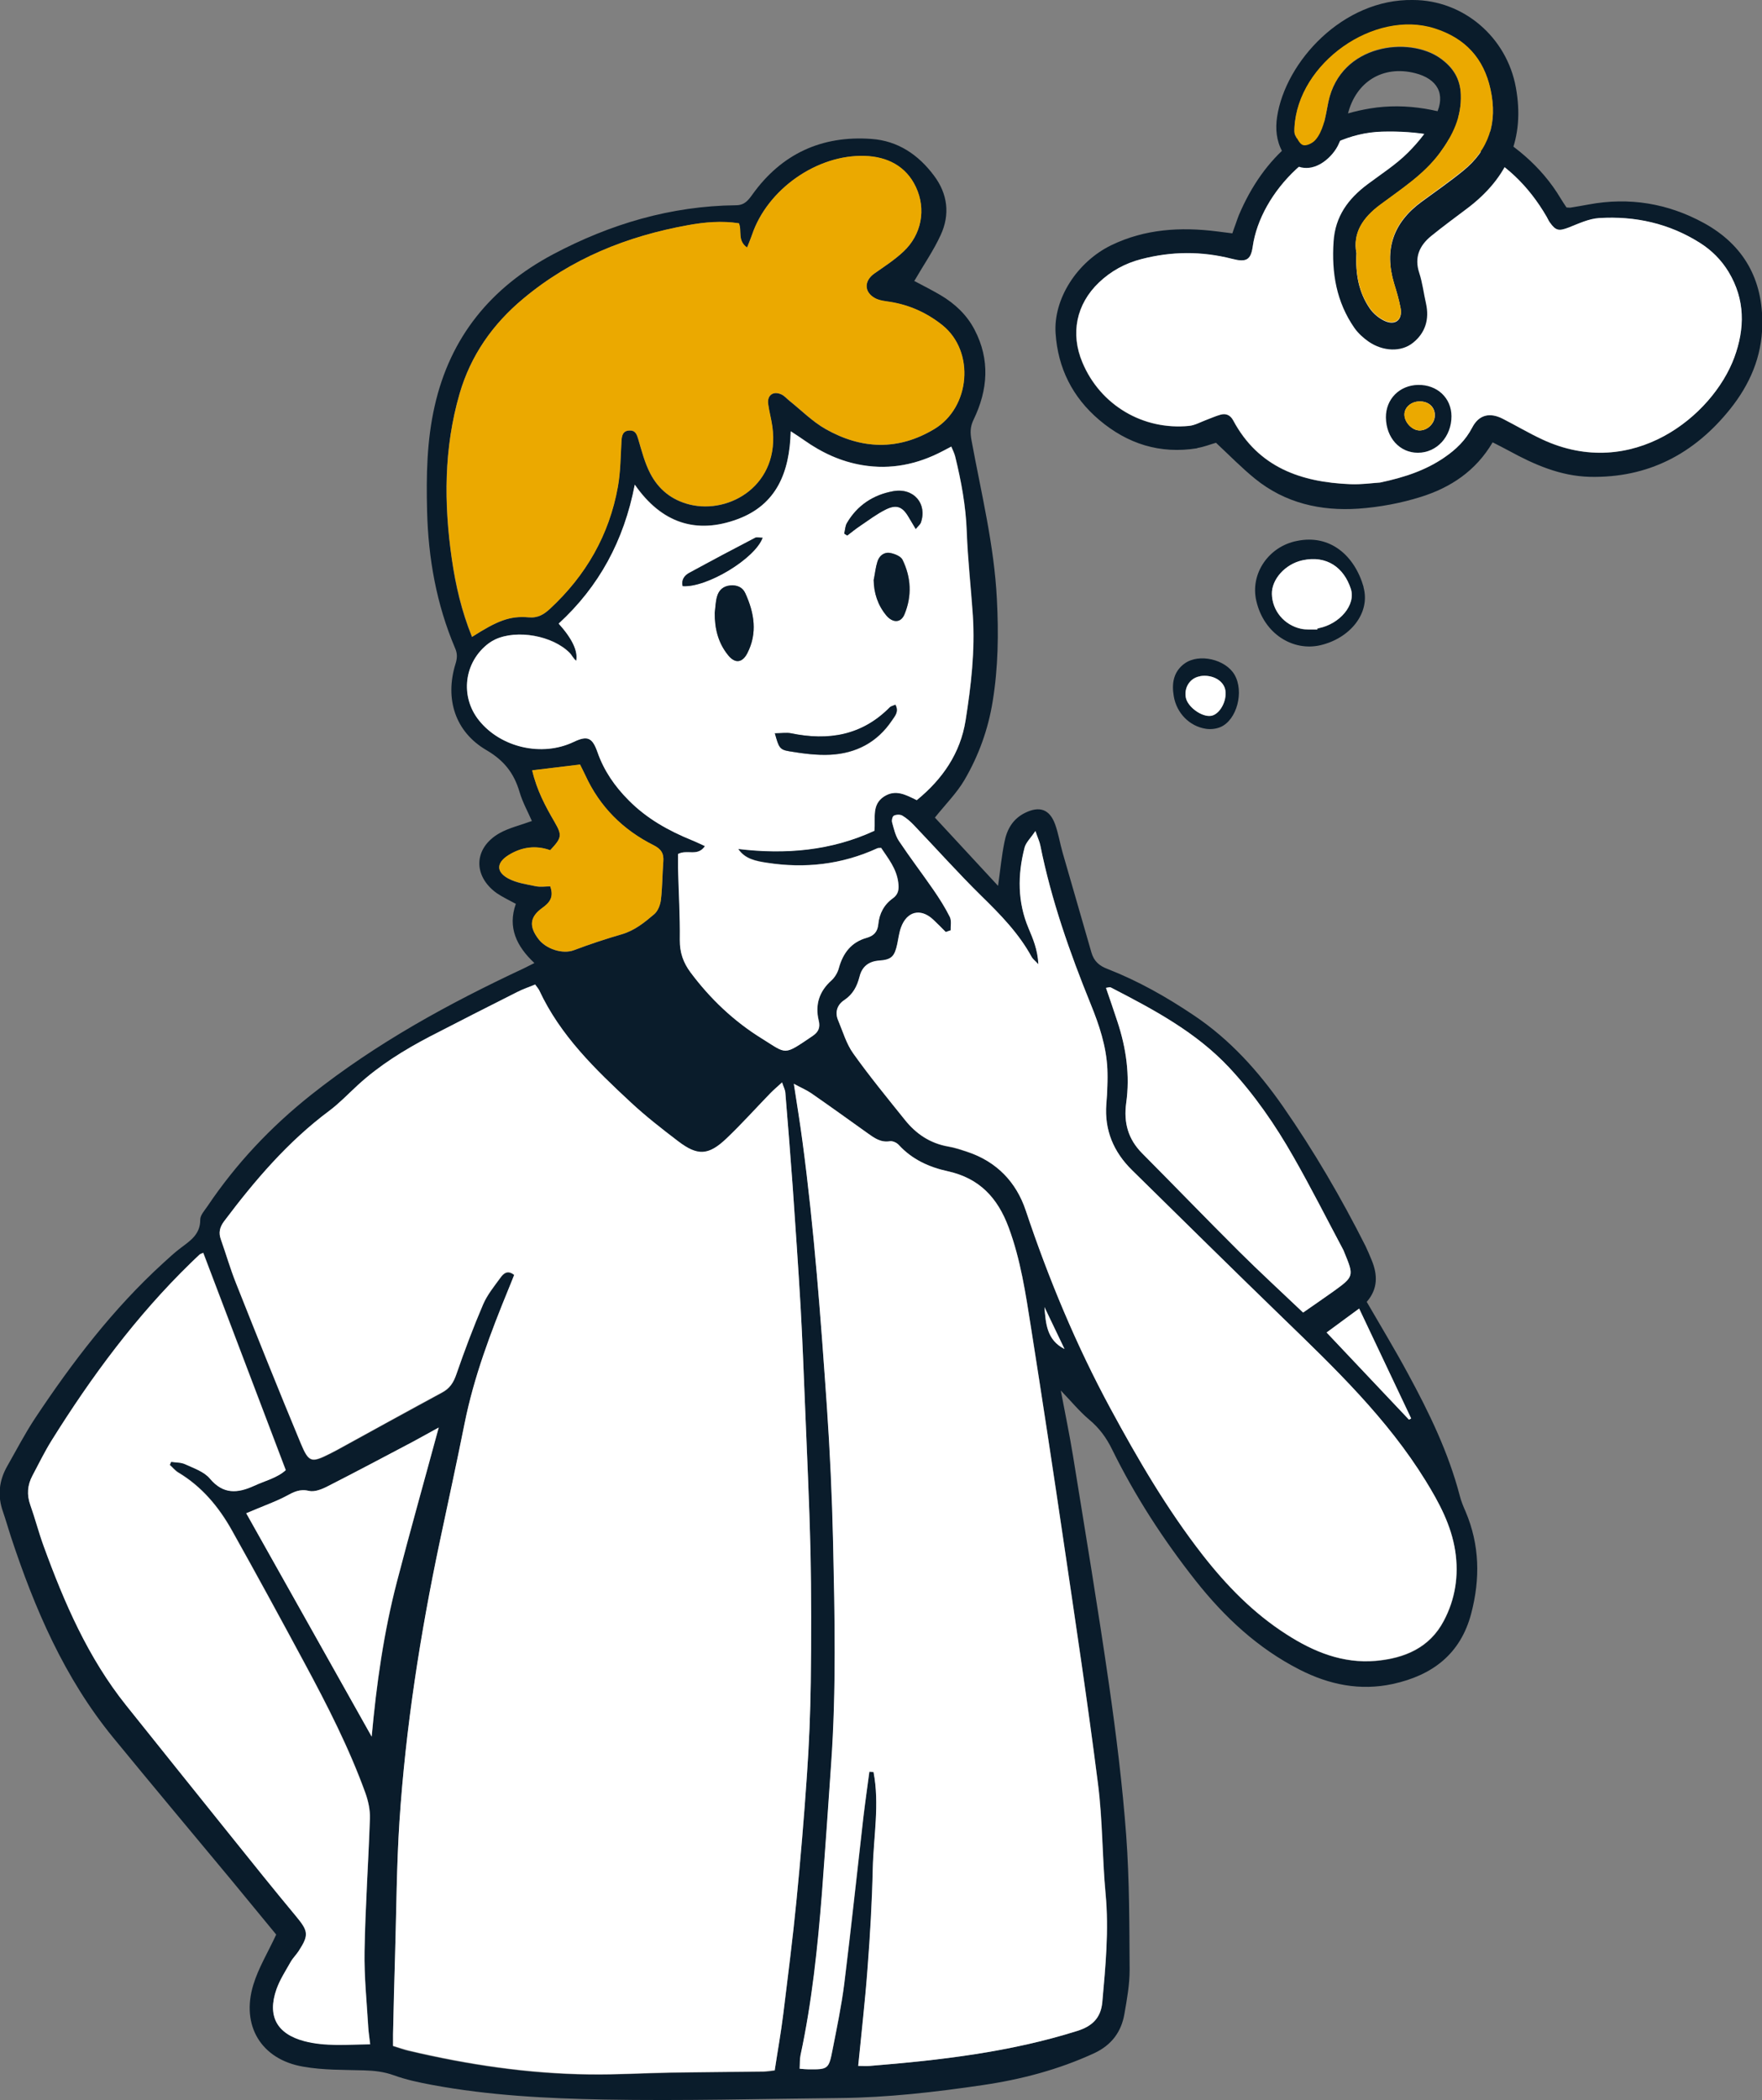 <?xml version="1.0" encoding="UTF-8"?>
<svg id="Layer_1" xmlns="http://www.w3.org/2000/svg" version="1.1" viewBox="0 0 1185.3 1412.1">
  <rect x="0" y="0" width="1185.3" height="1412.1" fill="#808080" stroke="none"/>
  <!-- Generator: Adobe Illustrator 29.0.0, SVG Export Plug-In . SVG Version: 2.1.0 Build 186)  -->
  <defs>
    <style>
      .st0 {
        fill: #0a1c2b;
      }

      .st1 {
        fill: #fff;
      }

      .st2 {
        fill: #eba900;
      }
    </style>
  </defs>
  <path class="st0" d="M615.4,189.1c5.5,2.9,11.6,6,17.4,9.4,9.6,5.7,17.6,13.2,22.8,23.2,10.5,20.1,9,40.4-.6,60.3-2.5,5.1-2.4,9.1-1.4,14.4,6.5,35.3,15.2,70.2,17,106.4,1.2,23.1.9,45.9-2.8,68.6-3,18.8-9.4,36.6-19,53-5.1,8.7-12.5,16.1-19.9,25.3,13.5,14.6,27.8,30,42.5,45.9,1.5-10.7,2.4-20.2,4.3-29.5,1.6-8.3,5.5-15.4,13.7-19.5,9.8-4.9,16.7-2.6,20.4,7.7,2.2,6.1,3.2,12.6,5,18.9,6.4,22.4,13,44.7,19.4,67.2,1.7,5.9,5.3,9,10.9,11.1,20.5,8,39.6,18.8,57.9,31.1,24.4,16.3,43.5,37.6,60.1,61.4,20.8,29.9,39.1,61.3,55.5,93.8,1.5,3.1,2.8,6.3,4.1,9.4,4.1,9.9,4.3,19.4-3.3,28.1,9.3,16.1,18.9,31.9,27.7,48.2,14.3,26.3,27.3,53.1,34.9,82.2.9,3.6,2.4,7.2,3.9,10.6,9.5,22.4,9.9,45.2,3.8,68.5-7.2,27.4-26.2,41.6-52.7,47.4-22.1,4.8-42.9.5-62.7-9.6-28.1-14.3-50.5-35.2-69.9-59.7-21.8-27.6-40.8-56.9-56.3-88.4-3.8-7.8-8.7-14.5-15.5-20.1-6.4-5.4-11.8-12-19-19.5,3,15.9,5.9,29.8,8.2,43.9,8.3,51.4,16.9,102.8,24.3,154.3,4.8,33.5,9,67.3,11.5,101,2.2,30,2.1,60.3,2.3,90.4,0,9.8-1.8,19.8-3.5,29.5-2.1,12.3-8.8,21.1-20.4,26.5-23.9,11-49,17.6-74.9,21.4-31.9,4.7-63.9,8.4-96.2,8.7-52.8.5-105.7,2-158.5,1-38.6-.7-77.4-2.7-115.6-9.8-8.7-1.6-17.6-3.5-25.9-6.5-6.6-2.4-13.2-3.1-20-3.3-13.7-.4-27.6-.1-41-2.5-28.1-4.8-41.9-27.5-33.5-55,3.4-11.3,9.8-21.7,15.4-33.8-9.5-11.5-19.9-24.2-30.3-36.8-26.5-31.9-53.2-63.7-79.5-95.8-32.7-40-52.7-86.5-68.7-135-1.8-5.5-3.4-11.2-5.3-16.7-3.8-10.7-2.7-20.9,2.9-30.7,6.1-10.7,11.8-21.7,18.6-32,25.1-37.8,52.6-73.8,86.3-104.5,3.8-3.5,7.6-7,11.7-10.1,6.5-4.9,13.3-9.2,13.2-19.1,0-3,2.9-6.1,4.8-8.9,19.3-28.7,42.6-53.4,69.8-75,43.9-34.8,92.5-61.4,143-85,2.1-1,4.1-2,7.2-3.6-12.1-11.3-18.1-24-12.5-39.8-4.7-2.6-9.1-4.6-13-7.3-16.1-11.7-15.3-30.4,2-40.2,6.4-3.6,13.9-5.3,21.8-8.2-2.8-6.4-6.3-12.7-8.3-19.5-3.7-12.6-10.3-21.1-22.2-28.1-21.3-12.4-28.1-34.7-20.9-58,1.2-3.8,1.4-6.9-.3-10.7-12.5-29.4-18-60.3-18.8-92.1-.6-23.7-.2-47.3,5.1-70.6,10.5-46.5,37.9-79.8,79.6-102,38.5-20.4,79.2-32.5,123-33,5.9,0,8.3-3.3,11.2-7.3,19.6-27.3,46.6-39.7,79.9-37.3,17.8,1.2,31.7,10.6,42.2,24.7,9.2,12.2,10.9,26.1,4.5,39.9-4.8,10.5-11.5,20.1-17.8,31ZM521.2,1391.9c2-13.2,4.2-25.3,5.7-37.5,3.2-25.5,6.4-51,8.9-76.5,2.8-27.9,5.1-55.9,7-83.9,1.4-20.9,2.3-41.8,2.6-62.7.4-29.5.5-59.1-.2-88.6-.7-32.9-2.4-65.8-3.7-98.6-.9-21.6-1.7-43.2-2.9-64.7-1.6-27.3-3.5-54.7-5.4-82-1.5-20.8-3.2-41.7-4.9-62.5-.2-1.9-1.2-3.7-2.2-6.9-3.1,2.9-5.7,5-8,7.4-9.8,10.1-19.2,20.6-29.4,30.3-12.1,11.5-19.4,11.9-32.6,1.8-10.9-8.3-21.8-16.8-31.8-26.1-23.9-22.2-47.4-45-61.5-75.2-.6-1.2-1.5-2.2-2.8-4-4.1,1.7-8.3,3.2-12.2,5.1-19.6,9.9-39.2,19.8-58.7,29.9-17.4,9-34,19.4-48.5,32.7-6.3,5.8-12.2,12.1-19.1,17.2-27.9,20.7-50.1,46.7-70.7,74.2-3,4-3.9,7.7-2.2,12.3,3.5,9.7,6.3,19.6,10.1,29.2,14.3,36,28.7,72,43.6,107.8,5.5,13.2,7.2,13.2,20,6.8,1.5-.8,3.1-1.6,4.6-2.4,23.5-12.9,46.9-25.8,70.4-38.5,5.3-2.8,7.7-6.7,9.7-12.3,5.4-15.9,11.4-31.6,18-47,2.8-6.5,7.5-12.3,11.7-18,1.9-2.7,4.7-5.4,9.2-1.8-1.2,3-2.4,6.1-3.7,9.2-12.1,29.5-23.4,59.3-29.7,90.8-5.3,26.6-11.1,53-16.7,79.5-13.1,62.1-22.9,124.7-27.1,188.1-1.9,29.4-2.1,58.9-2.9,88.4-.5,18.2-.9,36.3-1.4,54.5,0,2.6,0,5.3,0,7.9,4.2,1.3,7.4,2.5,10.7,3.2,39.8,9.4,80.1,15.4,121.1,15.9,18.5.2,37-.9,55.6-1.2,20.6-.4,41.2-.5,61.8-.7,2.3,0,4.7-.4,7.6-.8ZM584.8,1191.2c1,0,1.9.2,2.9.2,4.1,21.7,0,43.4-.5,65.1-.5,22.2-1.8,44.5-3.5,66.7-1.6,21.7-4.1,43.3-6.3,65.8,3.3,0,5.6.2,7.9,0,47.1-3.8,94-9.2,139.4-23.5,9.6-3,15.9-8.3,16.9-19.4,2.1-24.2,4.5-48.3,2.2-72.8-2.3-24.5-1.9-49.4-5.1-73.8-6.9-54.4-15.1-108.6-23.1-162.8-7.1-48.1-14.4-96.2-22-144.3-3.6-22.6-6.9-45.3-15-67.1-7.4-20-19.7-33.2-40.9-37.8-12.6-2.8-24.1-7.9-33-17.7-1.4-1.5-4.2-2.8-6-2.5-6.2,1-10.5-2.2-15-5.4-12.6-9-25.1-18-37.8-26.8-3.2-2.2-6.8-3.7-11.8-6.4,2.2,14.4,4.2,26.5,5.8,38.7,7.8,59.1,12.2,118.5,16.4,177.9,2.1,30.4,3.5,60.9,4.2,91.4,1.1,49.7,2.2,99.5-1.3,149.1-2,29-4,58.1-6.2,87.1-2.8,36.6-6.7,73-14.4,108.9-.6,2.8-.4,5.9-.6,9.1,2.6.2,4.2.4,5.9.4,13.1.2,13.7,0,16.2-13,2.9-14.8,6-29.6,7.9-44.5,4.7-37.4,8.6-74.8,12.9-112.3,1.2-10.1,2.6-20.2,4-30.3ZM639.5,625.7c-1.1.4-2.1.7-3.2,1.1-2.8-2.8-5.6-5.7-8.5-8.4-8.4-7.8-17.6-5.6-21.6,5.3-1.3,3.5-1.7,7.3-2.5,11-1.8,8.4-3.7,10.7-12.1,11.3-7.3.5-11.6,4.3-13.3,10.8-1.7,6.6-4.4,11.9-10.3,15.8-4.6,3.1-6.5,8.1-4.1,13.6,3.2,7.5,5.5,15.7,10.2,22.3,10.9,15.3,22.9,29.9,34.7,44.6,7.5,9.4,17,15.8,29.2,17.9,4.4.8,8.6,2.2,12.9,3.6,19.7,6.5,32.8,20.2,39.2,39.4,15.4,46,33.9,90.6,57,133.2,18.5,34.1,38,67.6,61.9,98.3,16.1,20.7,34.2,39.3,56.5,53.5,18.3,11.7,37.8,19.7,60,17.8,19.4-1.7,36.3-8.8,45.8-26.9,7.7-14.5,10.2-30.4,7.7-46.9-2.6-17.4-10.7-32.5-19.8-47.1-25.8-41.9-61-75.7-96.1-109.6-34-32.9-67.7-66.2-101.5-99.4-12.4-12.2-18.7-26.8-17.3-44.4.3-4.1.6-8.2.7-12.3,0-3.7,0-7.5,0-11.3-.7-15.3-5.5-29.6-11.2-43.6-14.1-34.7-26.5-69.9-33.9-106.7-.5-2.5-1.7-5-3.3-9.7-3.2,4.8-6.4,7.7-7.3,11.2-4.7,18.3-4.8,36.5,2.7,54.2,3,7.1,6.1,14.2,6.6,24.2-2.4-2.6-3.8-3.6-4.5-4.9-8.6-15.9-21-28.5-33.8-41-15.6-15.4-30.3-31.8-45.4-47.6-2.3-2.5-5-4.8-7.9-6.5-1.4-.8-4-.7-5.6.1-1,.5-1.6,3.1-1.2,4.5,1.2,4.3,2.2,8.9,4.6,12.5,7.4,11.1,15.5,21.7,23.1,32.7,4,5.9,7.9,11.9,11.1,18.3,1.3,2.6.5,6.2.6,9.3ZM496.5,570.7c32.1,3.8,62.7,1.2,91.8-12.2.7-9-1.8-17.5,6.4-23,8-5.3,15-1,22.1,2.4,17.4-14.2,29.3-31.6,32.8-53.5,3.7-23.3,6.5-46.9,4.9-70.6-1.2-18.8-3.4-37.5-4.1-56.3-.6-17.3-3.7-34-7.8-50.7-.5-2.2-1.6-4.2-2.6-6.6-2.5,1.3-4.3,2.3-6.1,3.2-16.9,8.8-34.6,12.5-53.6,9.3-14.6-2.4-27.4-8.4-39.3-16.8-2.6-1.8-5.3-3.5-9-6-.7,27.7-9.7,49.3-35.5,59-28,10.5-51.4,2.7-69.4-23.1-7.2,37.8-24,68.6-51.2,93.4q13.7,15.2,11.8,25c-1.9-1.4-2.8-3.7-4.5-5.4-11.5-11.5-35.2-15.7-49.9-9-1.5.7-3.1,1.6-4.4,2.6-16.7,12.5-19.6,35.7-6.5,52,14.6,18.2,42.3,24.4,63.5,14.4,9.3-4.4,12.7-3.2,16.1,6.8,4.4,12.6,11.7,23,21.1,32.5,12.1,12.2,26.6,20.3,42.3,26.7,2.9,1.2,5.8,2.6,8.9,4-5,7.3-11.8,2.1-18.1,5.3,0,2.9,0,6.2,0,9.5.4,16.1,1.4,32.2,1.2,48.3,0,8.4,2.3,15.3,7.2,21.8,13.3,17.8,29.1,32.8,48,44.5,17.1,10.6,14.3,11.7,34.2-1.8,3.8-2.6,5.2-5.5,4-10.4-2.5-10.4.3-19.5,8.6-26.9,2.3-2.1,4.2-5.3,5-8.4,2.8-10,8.4-17.3,18.6-20.2,5-1.4,7.4-4.1,7.9-9.2.7-7.1,3.9-13.2,9.8-17.4,3.9-2.8,4.2-6.3,3.6-10.8-1.3-9.3-6.8-16.1-11.5-23.1-1.3.2-2.1,0-2.6.3-23.8,10.9-48.6,13.7-74.3,9.7-7.3-1.2-14.7-2.5-19.3-9.4ZM317.6,428.2c16.6-10.6,25.2-14.2,37.9-13.1,6.4.6,10.4-2,14.4-5.7,24.2-22.4,39.8-49.7,45.7-82.1,1.8-10,1.8-20.4,2.4-30.7.2-3.8,1-7,5.5-7.1,3.9-.1,4.8,2.5,5.8,5.8,2.3,7.8,4.4,15.9,8.1,23.1,5.6,10.7,14.4,17.9,26.6,20.9,26.9,6.6,60.8-13.2,55.5-52.4-.7-5.1-2.1-10.1-2.8-15.1-.8-5.9,3.4-9.1,8.8-6.6,2.1.9,3.7,2.9,5.6,4.4,8,6.4,15.4,13.9,24.2,18.9,24.1,13.6,48.8,14.7,73.2,0,24.1-14.5,27.5-52,5.4-69.8-10.4-8.4-22.1-13.6-35.3-15.7-3.3-.5-7-.8-9.9-2.4-7.6-4.1-7.5-11.8-.5-16.7,6.7-4.7,13.7-9.2,19.6-14.8,12-11.2,15.4-28.3,8.2-43.4-6.6-14-19.3-20.3-34.2-20.8-32.3-1.1-65.7,22.5-76,53.1-.9,2.7-2.1,5.3-3.3,8.5-6.7-4.7-3.3-11.1-5.5-16.3-11.6-1.8-23-.8-34.5,1.3-40.9,7.4-78.3,22.4-110.5,49.3-20.6,17.1-35.4,38.2-42.9,64-10.6,36.6-10.6,73.7-5.2,111.1,2.5,17.6,6.5,35,13.6,52.4ZM249.1,1374.5c-.6-4.7-1.1-8.1-1.3-11.5-1-17.1-2.8-34.2-2.5-51.2.5-29.8,2.6-59.5,3.6-89.3.2-5.6-1.1-11.6-3-17-11-30.4-25.7-59.1-41-87.5-16.1-29.9-32.3-59.7-48.9-89.3-8.8-15.7-20.2-29.3-36-38.8-2.1-1.3-3.8-3.4-5.7-5.1.3-.7.6-1.4.9-2.1,3.1.5,6.6.3,9.4,1.6,5.8,2.8,12.8,5.1,16.7,9.7,9.1,10.8,18.7,10,29.8,4.8,7.4-3.4,15.4-5.3,21.2-10.5-18.7-49.1-37.1-97.6-55.5-146.1-1.2.6-2,.7-2.4,1.1-2,1.8-4,3.8-6,5.7-36.6,35.6-66.8,76.3-93.7,119.5-4.7,7.5-8.6,15.6-12.8,23.5-3.4,6.4-3.9,12.9-1.4,19.8,3.3,9,5.7,18.4,8.9,27.4,13.9,38.1,30,75.2,55.6,107.3,23.3,29.2,46.7,58.3,70.1,87.4,14.6,18.2,29.2,36.4,44.1,54.3,8.3,9.9,8.8,12.6,1.8,23.4-1.7,2.6-4,4.8-5.5,7.5-3.4,5.9-7.2,11.8-9.4,18.1-6.4,18.1.2,30.1,18.7,35,14.2,3.7,28.5,2.3,44.4,2.1ZM876.6,882.5c7.6-5.3,14.1-9.8,20.5-14.3,13.7-9.8,13.8-10.2,7.3-26-.3-.6-.5-1.3-.8-1.9-11.1-20.9-21.7-42-33.5-62.5-12.3-21.5-26.3-41.9-43.2-60-22.4-24-51-39.1-79.7-53.9-.7-.3-1.7.2-3.2.3,2.7,7.9,5.3,15.3,7.7,22.7,5.9,17.8,8.5,36.1,5.9,54.7-1.8,13.3,1.3,24.3,10.7,33.8,21.7,21.9,43.2,44.1,65.1,65.9,13.8,13.8,28.2,27,43.2,41.2ZM165.7,1017.4c28.5,50.7,56.2,100.1,84.4,150.2,3.2-35.4,8.2-70.2,17-104.2,8.9-34.1,18.4-68.1,28.1-103.6-6.6,3.6-11.9,6.6-17.3,9.5-19.1,10.1-38.1,20.2-57.4,30-3.8,1.9-8.9,4-12.6,3.1-6.2-1.5-10.3.7-15.2,3.4-6.3,3.4-13.1,5.8-19.7,8.6-2.4,1-4.9,2-7.2,3ZM370.1,595.9c2.7,7.3-.2,11-5.3,14.6-8.6,6.1-9,12.5-2.6,20.9,5.1,6.7,16.3,10.4,23.9,7.5,10.6-4,21.4-7.6,32.2-10.7,8.6-2.5,15.2-7.9,21.7-13.4,2.5-2.1,4.1-6.3,4.6-9.8,1-8.5,1-17.1,1.6-25.6.4-5.5-1.4-8.5-6.6-11.1-20.6-10.3-36.2-25.8-45.8-46.9-1.1-2.4-2.4-4.8-3.6-7.3-10.8,1.3-21.1,2.5-32.2,3.9,3.1,13.4,8.9,24.1,15.1,34.8,5.1,8.8,4.9,10.5-3,18.9-9.7-3.5-19.3-2.2-28.2,3.4-7.9,5-8.3,11.1,0,15.6,5.5,3,12.2,3.9,18.5,5.2,3.2.7,6.6.1,9.7.1ZM947.8,954.5c.5-.3,1-.5,1.5-.8-11.5-24.3-23-48.6-35-73.9-8,5.9-14.8,10.8-21.9,16.1,18.9,20,37.1,39.3,55.4,58.6ZM716.1,907c-4.5-9.4-9-18.8-13.5-28.2.9,11,1.4,22.2,13.5,28.2Z"/>
  <path class="st1" d="M521.2,1391.9c-2.9.3-5.3.7-7.6.8-20.6.3-41.2.4-61.8.7-18.5.3-37,1.5-55.6,1.2-41-.5-81.2-6.5-121.1-15.9-3.3-.8-6.5-2-10.7-3.2,0-2.7,0-5.3,0-7.9.4-18.2.8-36.3,1.4-54.5.9-29.5,1-59,2.9-88.4,4.2-63.4,14-126,27.1-188.1,5.6-26.5,11.4-53,16.7-79.5,6.3-31.5,17.6-61.3,29.7-90.8,1.3-3.1,2.5-6.2,3.7-9.2-4.5-3.6-7.2-.9-9.2,1.8-4.2,5.8-8.9,11.5-11.7,18-6.6,15.4-12.5,31.2-18,47-1.9,5.6-4.4,9.5-9.7,12.3-23.6,12.7-47,25.7-70.4,38.5-1.5.8-3,1.6-4.6,2.4-12.7,6.4-14.5,6.4-20-6.8-14.9-35.8-29.3-71.8-43.6-107.8-3.8-9.5-6.7-19.5-10.1-29.2-1.7-4.6-.8-8.3,2.2-12.3,20.7-27.5,42.9-53.5,70.7-74.2,6.8-5.1,12.8-11.4,19.1-17.2,14.5-13.3,31.1-23.6,48.5-32.7,19.5-10.1,39.1-20,58.7-29.9,3.9-2,8.1-3.4,12.2-5.1,1.3,1.8,2.2,2.8,2.8,4,14.1,30.3,37.6,53,61.5,75.2,10,9.3,20.9,17.8,31.8,26.1,13.2,10.1,20.5,9.7,32.6-1.8,10.2-9.7,19.6-20.2,29.4-30.3,2.3-2.4,4.9-4.5,8-7.4,1,3.1,2.1,5,2.2,6.9,1.7,20.8,3.4,41.7,4.9,62.5,1.9,27.3,3.8,54.7,5.4,82,1.2,21.6,2,43.1,2.9,64.7,1.3,32.9,2.9,65.7,3.7,98.6.6,29.5.6,59,.2,88.6-.3,20.9-1.1,41.8-2.6,62.7-1.9,28-4.3,56-7,83.9-2.5,25.6-5.8,51.1-8.9,76.5-1.5,12.2-3.7,24.3-5.7,37.5Z"/>
  <path class="st1" d="M584.8,1191.2c-1.3,10.1-2.8,20.2-4,30.3-4.3,37.4-8.3,74.9-12.9,112.3-1.9,14.9-5,29.7-7.9,44.5-2.5,12.9-3.1,13.1-16.2,13-1.7,0-3.4-.2-5.9-.4.2-3.2,0-6.2.6-9.1,7.7-35.9,11.5-72.4,14.4-108.9,2.2-29,4.2-58,6.2-87.1,3.5-49.7,2.4-99.4,1.3-149.1-.7-30.5-2.1-60.9-4.2-91.4-4.1-59.4-8.5-118.9-16.4-177.9-1.6-12.2-3.6-24.3-5.8-38.7,5,2.7,8.6,4.2,11.8,6.4,12.7,8.8,25.2,17.8,37.8,26.8,4.5,3.2,8.8,6.4,15,5.4,1.9-.3,4.7,1,6,2.5,9,9.8,20.5,15,33,17.7,21.2,4.7,33.5,17.8,40.9,37.8,8.1,21.8,11.4,44.4,15,67.1,7.6,48.1,14.9,96.1,22,144.3,8,54.2,16.2,108.4,23.1,162.8,3.1,24.4,2.8,49.2,5.1,73.8,2.3,24.4,0,48.5-2.2,72.8-1,11.1-7.3,16.4-16.9,19.4-45.4,14.3-92.3,19.7-139.4,23.5-2.3.2-4.7,0-7.9,0,2.2-22.5,4.7-44.1,6.3-65.8,1.7-22.2,3-44.4,3.5-66.7.5-21.7,4.7-43.4.5-65.1-1,0-1.9-.2-2.9-.2Z"/>
  <path class="st1" d="M639.5,625.7c-.1-3.1.7-6.7-.6-9.3-3.2-6.4-7-12.4-11.1-18.3-7.6-11-15.7-21.6-23.1-32.7-2.4-3.6-3.4-8.2-4.6-12.5-.4-1.4.2-4,1.2-4.5,1.5-.8,4.1-.9,5.6-.1,2.9,1.7,5.5,4,7.9,6.5,15.2,15.9,29.8,32.3,45.4,47.6,12.8,12.5,25.2,25.2,33.8,41,.7,1.3,2.1,2.3,4.5,4.9-.5-10-3.6-17-6.6-24.2-7.5-17.7-7.4-36-2.7-54.2.9-3.5,4.1-6.4,7.3-11.2,1.6,4.7,2.8,7.1,3.3,9.7,7.4,36.8,19.8,72,33.9,106.7,5.7,14,10.5,28.3,11.2,43.6.2,3.7.2,7.5,0,11.3-.1,4.1-.3,8.2-.7,12.3-1.3,17.6,4.9,32.2,17.3,44.4,33.8,33.2,67.5,66.5,101.5,99.4,35,33.9,70.2,67.6,96.1,109.6,9,14.7,17.1,29.7,19.8,47.1,2.5,16.5,0,32.4-7.7,46.9-9.5,18.1-26.4,25.2-45.8,26.9-22.2,1.9-41.7-6-60-17.8-22.2-14.2-40.3-32.8-56.5-53.5-23.9-30.7-43.4-64.1-61.9-98.3-23.1-42.7-41.6-87.2-57-133.2-6.4-19.1-19.6-32.8-39.2-39.4-4.2-1.4-8.5-2.9-12.9-3.6-12.2-2.1-21.7-8.5-29.2-17.9-11.8-14.7-23.8-29.3-34.7-44.6-4.7-6.5-7-14.7-10.2-22.3-2.4-5.6-.5-10.6,4.1-13.6,5.9-4,8.6-9.2,10.3-15.8,1.6-6.5,5.9-10.3,13.3-10.8,8.4-.6,10.3-2.9,12.1-11.3.8-3.7,1.2-7.5,2.5-11,4-10.9,13.2-13.1,21.6-5.3,2.9,2.7,5.7,5.6,8.5,8.4,1.1-.4,2.1-.7,3.2-1.1Z"/>
  <path class="st1" d="M496.5,570.7c4.6,7,12,8.3,19.3,9.4,25.7,4,50.5,1.2,74.3-9.7.6-.3,1.3-.2,2.6-.3,4.7,7.1,10.3,13.8,11.5,23.1.6,4.5.3,8-3.6,10.8-5.9,4.2-9.1,10.2-9.8,17.4-.5,5.1-2.9,7.8-7.9,9.2-10.2,2.9-15.8,10.1-18.6,20.2-.8,3.1-2.7,6.3-5,8.4-8.3,7.4-11.1,16.4-8.6,26.9,1.2,4.9-.2,7.8-4,10.4-20,13.5-17.1,12.4-34.2,1.8-18.9-11.7-34.7-26.7-48-44.5-4.9-6.6-7.3-13.4-7.2-21.8.2-16.1-.8-32.2-1.2-48.3,0-3.3,0-6.7,0-9.5,6.3-3.3,13.1,2,18.1-5.3-3.1-1.4-5.9-2.8-8.9-4-15.7-6.4-30.2-14.5-42.3-26.7-9.4-9.4-16.7-19.9-21.1-32.5-3.5-10-6.9-11.2-16.1-6.8-21.2,10.1-48.8,3.8-63.5-14.4-13.1-16.2-10.2-39.5,6.5-52,1.4-1,2.9-1.9,4.4-2.6,14.7-6.8,38.4-2.5,49.9,9,1.6,1.6,2.6,4,4.5,5.4q1.9-9.8-11.8-25c27.1-24.9,43.9-55.7,51.2-93.4,17.9,25.8,41.3,33.6,69.4,23.1,25.9-9.7,34.8-31.3,35.5-59,3.7,2.4,6.4,4.1,9,6,11.9,8.4,24.8,14.4,39.3,16.8,19,3.1,36.7-.5,53.6-9.3,1.8-.9,3.6-1.9,6.1-3.2,1,2.4,2,4.4,2.6,6.6,4.1,16.7,7.2,33.4,7.8,50.7.7,18.8,2.8,37.5,4.1,56.3,1.5,23.7-1.2,47.3-4.9,70.6-3.5,21.9-15.4,39.3-32.8,53.5-7.1-3.4-14.1-7.6-22.1-2.4-8.2,5.4-5.7,13.9-6.4,23-29,13.4-59.7,16.1-91.8,12.2ZM480.8,412c-.1,10.6,2.3,20.5,9.1,28.7,4.6,5.6,9.5,5,12.8-1.4,7-13.6,4.7-27.1-1.3-40.3-1.9-4.1-5.6-5.7-10.1-5.3-4.7.4-7.7,3.1-8.9,7.3-1,3.5-1.1,7.4-1.6,11.1ZM521.3,493c2.7,9.8,3.1,11.1,9.8,12.2,9.1,1.5,18.4,2.7,27.5,2.3,17.3-.9,31.6-8.3,41.5-23.1,2-3,4.8-5.9,2.3-10.5-1.5.7-2.9.9-3.8,1.8-18.7,18.9-41.4,22.6-66.4,17.4-3.2-.6-6.6,0-10.8,0ZM587.8,389.6c0,9.1,2.8,17.1,8.4,24,4.4,5.4,9.9,5.2,12.3-.6,5.1-12.3,4.5-24.8-1.3-36.7-1.2-2.4-5.3-4-8.4-4.6-4.1-.7-7.3,1.9-8.5,5.9-1.2,3.9-1.6,7.9-2.4,11.9ZM616,355.7c1.9-2.3,3.1-3.2,3.5-4.3,4.5-12.7-4.8-23.7-18.6-21.2-13.3,2.4-24.1,9.5-31.1,21.4-1.2,2-1.2,4.7-1.8,7.1.7.4,1.3.8,2,1.3,2.9-2.2,5.7-4.5,8.7-6.5,5.7-3.8,11.2-7.9,17.2-11,7.2-3.6,11.3-1.9,15.3,4.9,1.4,2.3,2.7,4.6,4.9,8.2ZM513,361.5c-1.8,0-3.7-.6-4.9,0-14.8,7.7-29.6,15.5-44.2,23.5-3.4,1.8-5.6,4.8-4.6,9,16.1,1.2,48.8-18.5,53.8-32.6Z"/>
  <path class="st2" d="M317.6,428.2c-7-17.4-11-34.8-13.6-52.4-5.4-37.3-5.4-74.5,5.2-111.1,7.5-25.8,22.3-46.9,42.9-64,32.2-26.9,69.7-41.9,110.5-49.3,11.5-2.1,22.9-3.1,34.5-1.3,2.2,5.2-1.2,11.6,5.5,16.3,1.3-3.3,2.4-5.9,3.3-8.5,10.3-30.6,43.7-54.2,76-53.1,14.9.5,27.6,6.8,34.2,20.8,7.2,15.2,3.7,32.2-8.2,43.4-5.9,5.6-12.9,10.1-19.6,14.8-7.1,4.9-7.2,12.6.5,16.7,2.9,1.5,6.5,1.9,9.9,2.4,13.2,2.1,24.8,7.4,35.3,15.7,22.1,17.8,18.7,55.3-5.4,69.8-24.4,14.7-49.1,13.7-73.2,0-8.8-5-16.2-12.5-24.2-18.9-1.9-1.5-3.5-3.5-5.6-4.4-5.5-2.5-9.7.7-8.8,6.6.7,5.1,2.1,10.1,2.8,15.1,5.4,39.1-28.6,58.9-55.5,52.4-12.2-3-21.1-10.2-26.6-20.9-3.8-7.2-5.8-15.3-8.1-23.1-1-3.3-2-6-5.8-5.8-4.5.1-5.3,3.3-5.5,7.1-.6,10.2-.6,20.6-2.4,30.7-5.8,32.5-21.5,59.7-45.7,82.1-4.1,3.7-8,6.3-14.4,5.7-12.7-1.1-21.3,2.5-37.9,13.1Z"/>
  <path class="st1" d="M249.1,1374.5c-15.9.2-30.2,1.6-44.4-2.1-18.5-4.9-25.1-16.9-18.7-35,2.3-6.4,6.1-12.2,9.4-18.1,1.5-2.7,3.8-4.9,5.5-7.5,7-10.8,6.5-13.4-1.8-23.4-14.9-17.9-29.5-36.1-44.1-54.3-23.4-29.1-46.8-58.3-70.1-87.4-25.7-32.1-41.7-69.1-55.6-107.3-3.3-9-5.7-18.4-8.9-27.4-2.5-7-2-13.4,1.4-19.8,4.2-7.9,8.1-15.9,12.8-23.5,27-43.2,57.1-83.9,93.7-119.5,2-1.9,3.9-3.8,6-5.7.5-.4,1.2-.6,2.4-1.1,18.4,48.5,36.9,97,55.5,146.1-5.7,5.2-13.8,7.1-21.2,10.5-11.2,5.1-20.8,5.9-29.8-4.8-3.9-4.7-10.8-7-16.7-9.7-2.8-1.3-6.2-1.1-9.4-1.6-.3.7-.6,1.4-.9,2.1,1.9,1.7,3.5,3.8,5.7,5.1,15.8,9.4,27.2,23.1,36,38.8,16.6,29.6,32.8,59.4,48.9,89.3,15.3,28.4,30,57.1,41,87.5,1.9,5.3,3.2,11.3,3,17-1,29.8-3.1,59.5-3.6,89.3-.3,17.1,1.5,34.2,2.5,51.2.2,3.4.8,6.7,1.3,11.5Z"/>
  <path class="st1" d="M876.6,882.5c-14.9-14.2-29.3-27.4-43.2-41.2-21.9-21.8-43.3-44-65.1-65.9-9.4-9.5-12.5-20.5-10.7-33.8,2.6-18.6,0-36.9-5.9-54.7-2.4-7.4-5-14.8-7.7-22.7,1.4-.2,2.5-.7,3.2-.3,28.7,14.8,57.2,29.9,79.7,53.9,16.9,18.1,31,38.5,43.2,60,11.7,20.5,22.4,41.7,33.5,62.5.3.6.6,1.3.8,1.9,6.5,15.7,6.4,16.1-7.3,26-6.4,4.6-12.9,9-20.5,14.3Z"/>
  <path class="st1" d="M165.7,1017.4c2.3-1,4.8-2,7.2-3,6.6-2.8,13.4-5.2,19.7-8.6,4.9-2.6,9-4.9,15.2-3.4,3.8.9,8.8-1.1,12.6-3.1,19.2-9.8,38.3-19.9,57.4-30,5.4-2.9,10.7-5.9,17.3-9.5-9.6,35.5-19.2,69.4-28.1,103.6-8.9,34-13.8,68.8-17,104.2-28.2-50.1-55.9-99.6-84.4-150.2Z"/>
  <path class="st2" d="M370.1,595.9c-3.1,0-6.6.5-9.7-.1-6.3-1.3-13-2.3-18.5-5.2-8.3-4.5-7.9-10.6,0-15.6,8.9-5.6,18.5-6.9,28.2-3.4,7.9-8.4,8.1-10,3-18.9-6.2-10.6-12-21.4-15.1-34.8,11-1.3,21.3-2.6,32.2-3.9,1.2,2.5,2.5,4.9,3.6,7.3,9.7,21.1,25.3,36.6,45.8,46.9,5.2,2.6,7.1,5.6,6.6,11.1-.7,8.5-.6,17.1-1.6,25.6-.4,3.5-2,7.7-4.6,9.8-6.5,5.5-13.1,10.9-21.7,13.4-10.9,3.2-21.6,6.7-32.2,10.7-7.7,2.9-18.9-.8-23.9-7.5-6.4-8.4-5.9-14.8,2.6-20.9,5-3.6,7.9-7.3,5.3-14.6Z"/>
  <path class="st1" d="M947.8,954.5c-18.3-19.3-36.5-38.6-55.4-58.6,7.1-5.2,13.9-10.2,21.9-16.1,12,25.3,23.5,49.6,35,73.9-.5.3-1,.5-1.5.8Z"/>
  <path class="st1" d="M716.1,907c-12-6.1-12.6-17.2-13.5-28.2,4.5,9.4,9,18.8,13.5,28.2Z"/>
  <g>
    <path class="st0" d="M805.3,301.4c-24.9,4-46.8-2.9-65.9-19.1-17.9-15.2-27.7-34.7-29.3-58.1-1.6-23.1,14.4-48.1,37.4-59.3,22.7-11,46.7-12.4,71.3-9.3,3.3.4,6.6.8,10.2,1.3.9-2.7,1.6-4.6,2.3-6.5.7-1.9,1.3-3.9,2.1-5.8,16.8-39.5,45.6-64.7,88.4-71.7,47.9-7.9,102.8,18.3,127.8,60.1,1.4,2.3,2.9,4.6,4.2,6.5,1.3,0,2,.2,2.6.1,4.1-.7,8.1-1.3,12.2-2.1,27.4-5.1,53.4-.8,77.7,12.5,26.7,14.7,39.7,37.9,39.2,68.4-.3,21.5-8.4,40.1-21.6,56.6-24.2,30.2-55.3,46.5-94.5,45.6-19.7-.5-37.3-8.2-54.3-17.5-3.5-1.9-7.1-3.7-11-5.7-11.4,19.4-28.4,30.4-48,36.6-13.6,4.3-28.1,7-42.3,8-25.3,1.7-49.3-3.7-69.5-20.1-9-7.3-17.1-15.6-26.3-24.2-3.9,1.1-8.1,2.8-12.5,3.5ZM971.6,307.6c7.8-5.3,14.3-11.6,18.7-20.1,4.5-8.6,11.8-10.4,20.7-5.8,8.8,4.5,17.4,9.6,26.4,13.8,60.5,28.2,114.6-15.6,129.2-55.1,7.2-19.6,7.3-38.9-3.8-57.4-4.9-8.1-11.4-14.6-19.3-19.6-20.7-13.1-43.6-18.2-67.8-16.7-6.9.4-13.8,3.7-20.4,6.3-6.8,2.6-8.8,2.3-12.9-3.5-.8-1.1-1.3-2.4-2-3.6-24.7-42.6-63.6-58.6-110.7-57.3-43.3,1.1-81.9,40.4-87.1,77.5-1.3,8.8-4.4,10.5-13.9,8-20.4-5.2-40.6-5.1-61,.2-10.9,2.8-20.4,8-28.5,15.7-15.3,14.6-19.3,34.4-11.1,53.8,12,28.6,40.7,45.7,71.8,42.6,3.9-.4,7.7-2.6,11.5-4,3.2-1.2,6.3-2.6,9.5-3.5,3.8-1.1,6.7.3,8.6,3.8,16.9,31.6,45.6,41.6,78.9,42.9,7.5.3,15-.8,20-1.1,17-3.6,30.9-8.4,43.3-16.9Z"/>
    <path class="st0" d="M917.2,394.7c4.9,17.5-9,34.4-28.9,39.1-18.4,4.3-38.1-7.5-43.2-29.9-4.2-18.3,8.4-36.5,27.3-40.2,22.5-4.7,38.9,10,44.9,31ZM887.2,422.4c14-2.8,25-15.6,21.5-26.4-4.6-14.2-16.1-22.8-32.6-19.2-11.7,2.6-20.7,12.9-20.5,22.6.2,11.2,8.2,20.9,19.5,23.4,3.6.8,7.4.4,11.1.5,0-.2,0-.4,0-.6.3,0,.7-.1,1-.2Z"/>
    <path class="st0" d="M796.9,446.1c9.7-7,27.6-2.8,33.6,7.6,6.5,11.3,1.6,30.3-9.4,35.1-3,1.3-6.7,1.7-9.9,1.2-11.1-1.7-19.7-10.6-21.6-21.9-1.5-8.7-.2-16.6,7.4-22.1ZM797.7,469c1.2,6.3,10.7,13.2,16.9,12.3,5.8-.8,10.9-9.9,9.7-17.2-1.1-6.5-8.7-10.8-16.9-9.5-6.7,1-11,7.4-9.7,14.3Z"/>
    <path class="st1" d="M928.4,324.4c17-3.6,30.9-8.4,43.3-16.9,7.8-5.3,14.3-11.6,18.7-20.1,4.5-8.6,11.8-10.4,20.7-5.8,8.8,4.5,17.4,9.6,26.4,13.8,60.5,28.2,114.6-15.6,129.2-55.1,7.2-19.6,7.3-38.9-3.8-57.4-4.9-8.1-11.4-14.6-19.3-19.6-20.7-13.1-43.6-18.2-67.8-16.7-6.9.4-13.8,3.7-20.4,6.3-6.8,2.6-8.8,2.3-12.9-3.5-.8-1.1-1.3-2.4-2-3.6-24.7-42.6-63.6-58.6-110.7-57.3-43.3,1.1-81.9,40.4-87.1,77.5-1.3,8.8-4.4,10.5-13.9,8-20.4-5.2-40.6-5.1-61,.2-10.9,2.8-20.4,8-28.5,15.7-15.3,14.6-19.3,34.4-11.1,53.8,12,28.6,40.7,45.7,71.8,42.6,3.9-.4,7.7-2.6,11.5-4,3.2-1.2,6.3-2.6,9.5-3.5,3.8-1.1,6.7.3,8.6,3.8,16.9,31.6,45.6,41.6,78.9,42.9,7.5.3,15-.8,20-1.1Z"/>
    <path class="st1" d="M886.2,422.5c.3,0,.7-.1,1-.2,14-2.8,25-15.6,21.5-26.4-4.6-14.2-16.1-22.8-32.6-19.2-11.7,2.6-20.7,12.9-20.5,22.6.2,11.2,8.2,20.9,19.5,23.4,3.6.8,7.4.4,11.1.5,0-.2,0-.4,0-.6Z"/>
    <path class="st1" d="M807.4,454.7c-6.7,1-11,7.4-9.7,14.3,1.2,6.3,10.7,13.2,16.9,12.3,5.8-.8,10.9-9.9,9.7-17.2-1.1-6.5-8.7-10.8-16.9-9.5Z"/>
  </g>
  <g>
    <path class="st0" d="M950.6,0c34.1.1,63,25.2,69.1,58.7,6.3,34.3-5.4,60.8-32.7,81.4-8.1,6.1-16.4,12.2-24.3,18.6-7.8,6.4-11.4,14.3-8,24.7,2.2,6.7,3,13.8,4.6,20.8,2.3,10.5-.5,19.6-8.7,26.2-8,6.5-20.3,5.9-29.9-.7-3.6-2.5-7-5.6-9.5-9.1-12.2-17.5-15.5-37.1-14.1-58.1,1.1-17.1,9.9-28.9,22.9-38.6,9.2-6.9,19.1-13.2,27.2-21.3,7.4-7.4,14.3-16,18.8-25.4,6.8-14,.9-24.2-14-28-21.7-5.5-39.9,5.7-45.3,27.5-1.8,7.3-3.5,14.8-6.8,21.4-2.5,4.8-6.9,9.4-11.6,12.1-10.3,5.8-20,2-25.7-8.3-4-7.4-4.7-15.3-3.5-23.3C864.7,41.5,903.4-.9,950.6,0ZM912.5,170.1c-.8,14.3,1.6,26.5,8.8,37.1,2.5,3.7,6.7,7.2,10.9,8.9,6.9,2.7,11.3-1.4,10-8.7-1-5.7-2.7-11.2-4.4-16.7-6.8-22.8-.6-41,18.5-55,9.3-6.8,18.8-13.4,27.8-20.7,17.6-14.2,23.5-32.4,18.6-54.6-4.6-21.2-17.3-34.5-37.5-41-40.7-13.1-92.1,23.2-94.4,66.5,0,1.7-.2,3.8.5,5.2,1.4,2.6,3.1,6.2,5.4,6.8,2.3.6,6.2-1.3,8-3.3,2.5-2.9,4.3-6.7,5.5-10.4,1.6-5.1,2.3-10.4,3.4-15.6,8.3-39.2,54.5-44.2,75.3-29.3,8.5,6.1,13.4,13.6,13.8,24.4.5,15.1-5.5,27.6-14.1,39.3-10.8,14.6-25.9,24.2-40.1,34.8-11.7,8.6-18.6,19-16,32.6Z"/>
    <path class="st0" d="M932.3,280.7c-.1-12.3,9.1-21.7,21.7-21.9,12.8-.2,22.4,8.8,22.4,21.1,0,13.7-9.9,24.5-22.6,24.5-12.2,0-21.3-10-21.5-23.7ZM954.6,289.4c5.3.2,10.2-4.2,10.6-9.5.4-5.7-3.6-9.8-9.6-10-6-.2-10.9,3.8-10.8,8.9,0,5.1,5,10.4,9.9,10.6Z"/>
    <path class="st2" d="M912.5,170.1c-2.7-13.6,4.3-23.9,16-32.6,14.2-10.6,29.3-20.2,40.1-34.8,8.6-11.7,14.7-24.1,14.1-39.3-.4-10.8-5.3-18.4-13.8-24.4-20.8-14.9-66.9-9.9-75.3,29.3-1.1,5.2-1.8,10.5-3.4,15.6-1.2,3.7-2.9,7.6-5.5,10.4-1.8,2-5.7,3.9-8,3.3-2.3-.6-4-4.2-5.4-6.8-.8-1.4-.6-3.5-.5-5.2,2.3-43.3,53.7-79.5,94.4-66.5,20.3,6.5,32.9,19.8,37.5,41,4.8,22.2-1,40.4-18.6,54.6-9,7.2-18.5,13.9-27.8,20.7-19.2,14-25.4,32.3-18.5,55,1.7,5.5,3.3,11.1,4.4,16.7,1.3,7.3-3.1,11.4-10,8.7-4.2-1.6-8.3-5.1-10.9-8.9-7.2-10.6-9.5-22.8-8.8-37.1Z"/>
    <path class="st2" d="M954.6,289.4c-4.9-.2-9.8-5.5-9.9-10.6,0-5.1,4.8-9.1,10.8-8.9,6,.2,10,4.3,9.6,10-.4,5.3-5.3,9.8-10.6,9.5Z"/>
  </g>
  <path class="st0" d="M480.8,412c.5-3.7.5-7.5,1.6-11.1,1.2-4.2,4.2-6.9,8.9-7.3,4.5-.4,8.3,1.2,10.1,5.3,6,13.2,8.3,26.7,1.3,40.3-3.3,6.4-8.2,7.1-12.8,1.4-6.8-8.3-9.2-18.1-9.1-28.7Z"/>
  <path class="st0" d="M521.3,493c4.3,0,7.7-.6,10.8,0,25.1,5.2,47.7,1.5,66.4-17.4.9-.9,2.3-1.1,3.8-1.8,2.5,4.6-.3,7.6-2.3,10.5-9.9,14.8-24.2,22.2-41.5,23.1-9.1.5-18.4-.8-27.5-2.3-6.6-1.1-7.1-2.5-9.8-12.2Z"/>
  <path class="st0" d="M587.8,389.6c.8-4,1.2-8.1,2.4-11.9,1.2-4,4.5-6.6,8.5-5.9,3,.5,7.2,2.2,8.4,4.6,5.8,11.9,6.4,24.4,1.3,36.7-2.4,5.8-7.9,5.9-12.3.6-5.6-6.8-8.3-14.9-8.4-24Z"/>
  <path class="st0" d="M616,355.7c-2.2-3.6-3.5-5.9-4.9-8.2-4-6.8-8-8.5-15.3-4.9-6.1,3-11.6,7.2-17.2,11-3,2-5.8,4.3-8.7,6.5-.7-.4-1.3-.8-2-1.3.6-2.4.6-5.1,1.8-7.1,7-12,17.8-19,31.1-21.4,13.9-2.5,23.1,8.5,18.6,21.2-.4,1.1-1.6,2-3.5,4.3Z"/>
  <path class="st0" d="M513,361.5c-5,14.1-37.7,33.8-53.8,32.6-1-4.3,1.2-7.2,4.6-9,14.7-8,29.4-15.8,44.2-23.5,1.2-.6,3.1,0,4.9,0Z"/>
</svg>